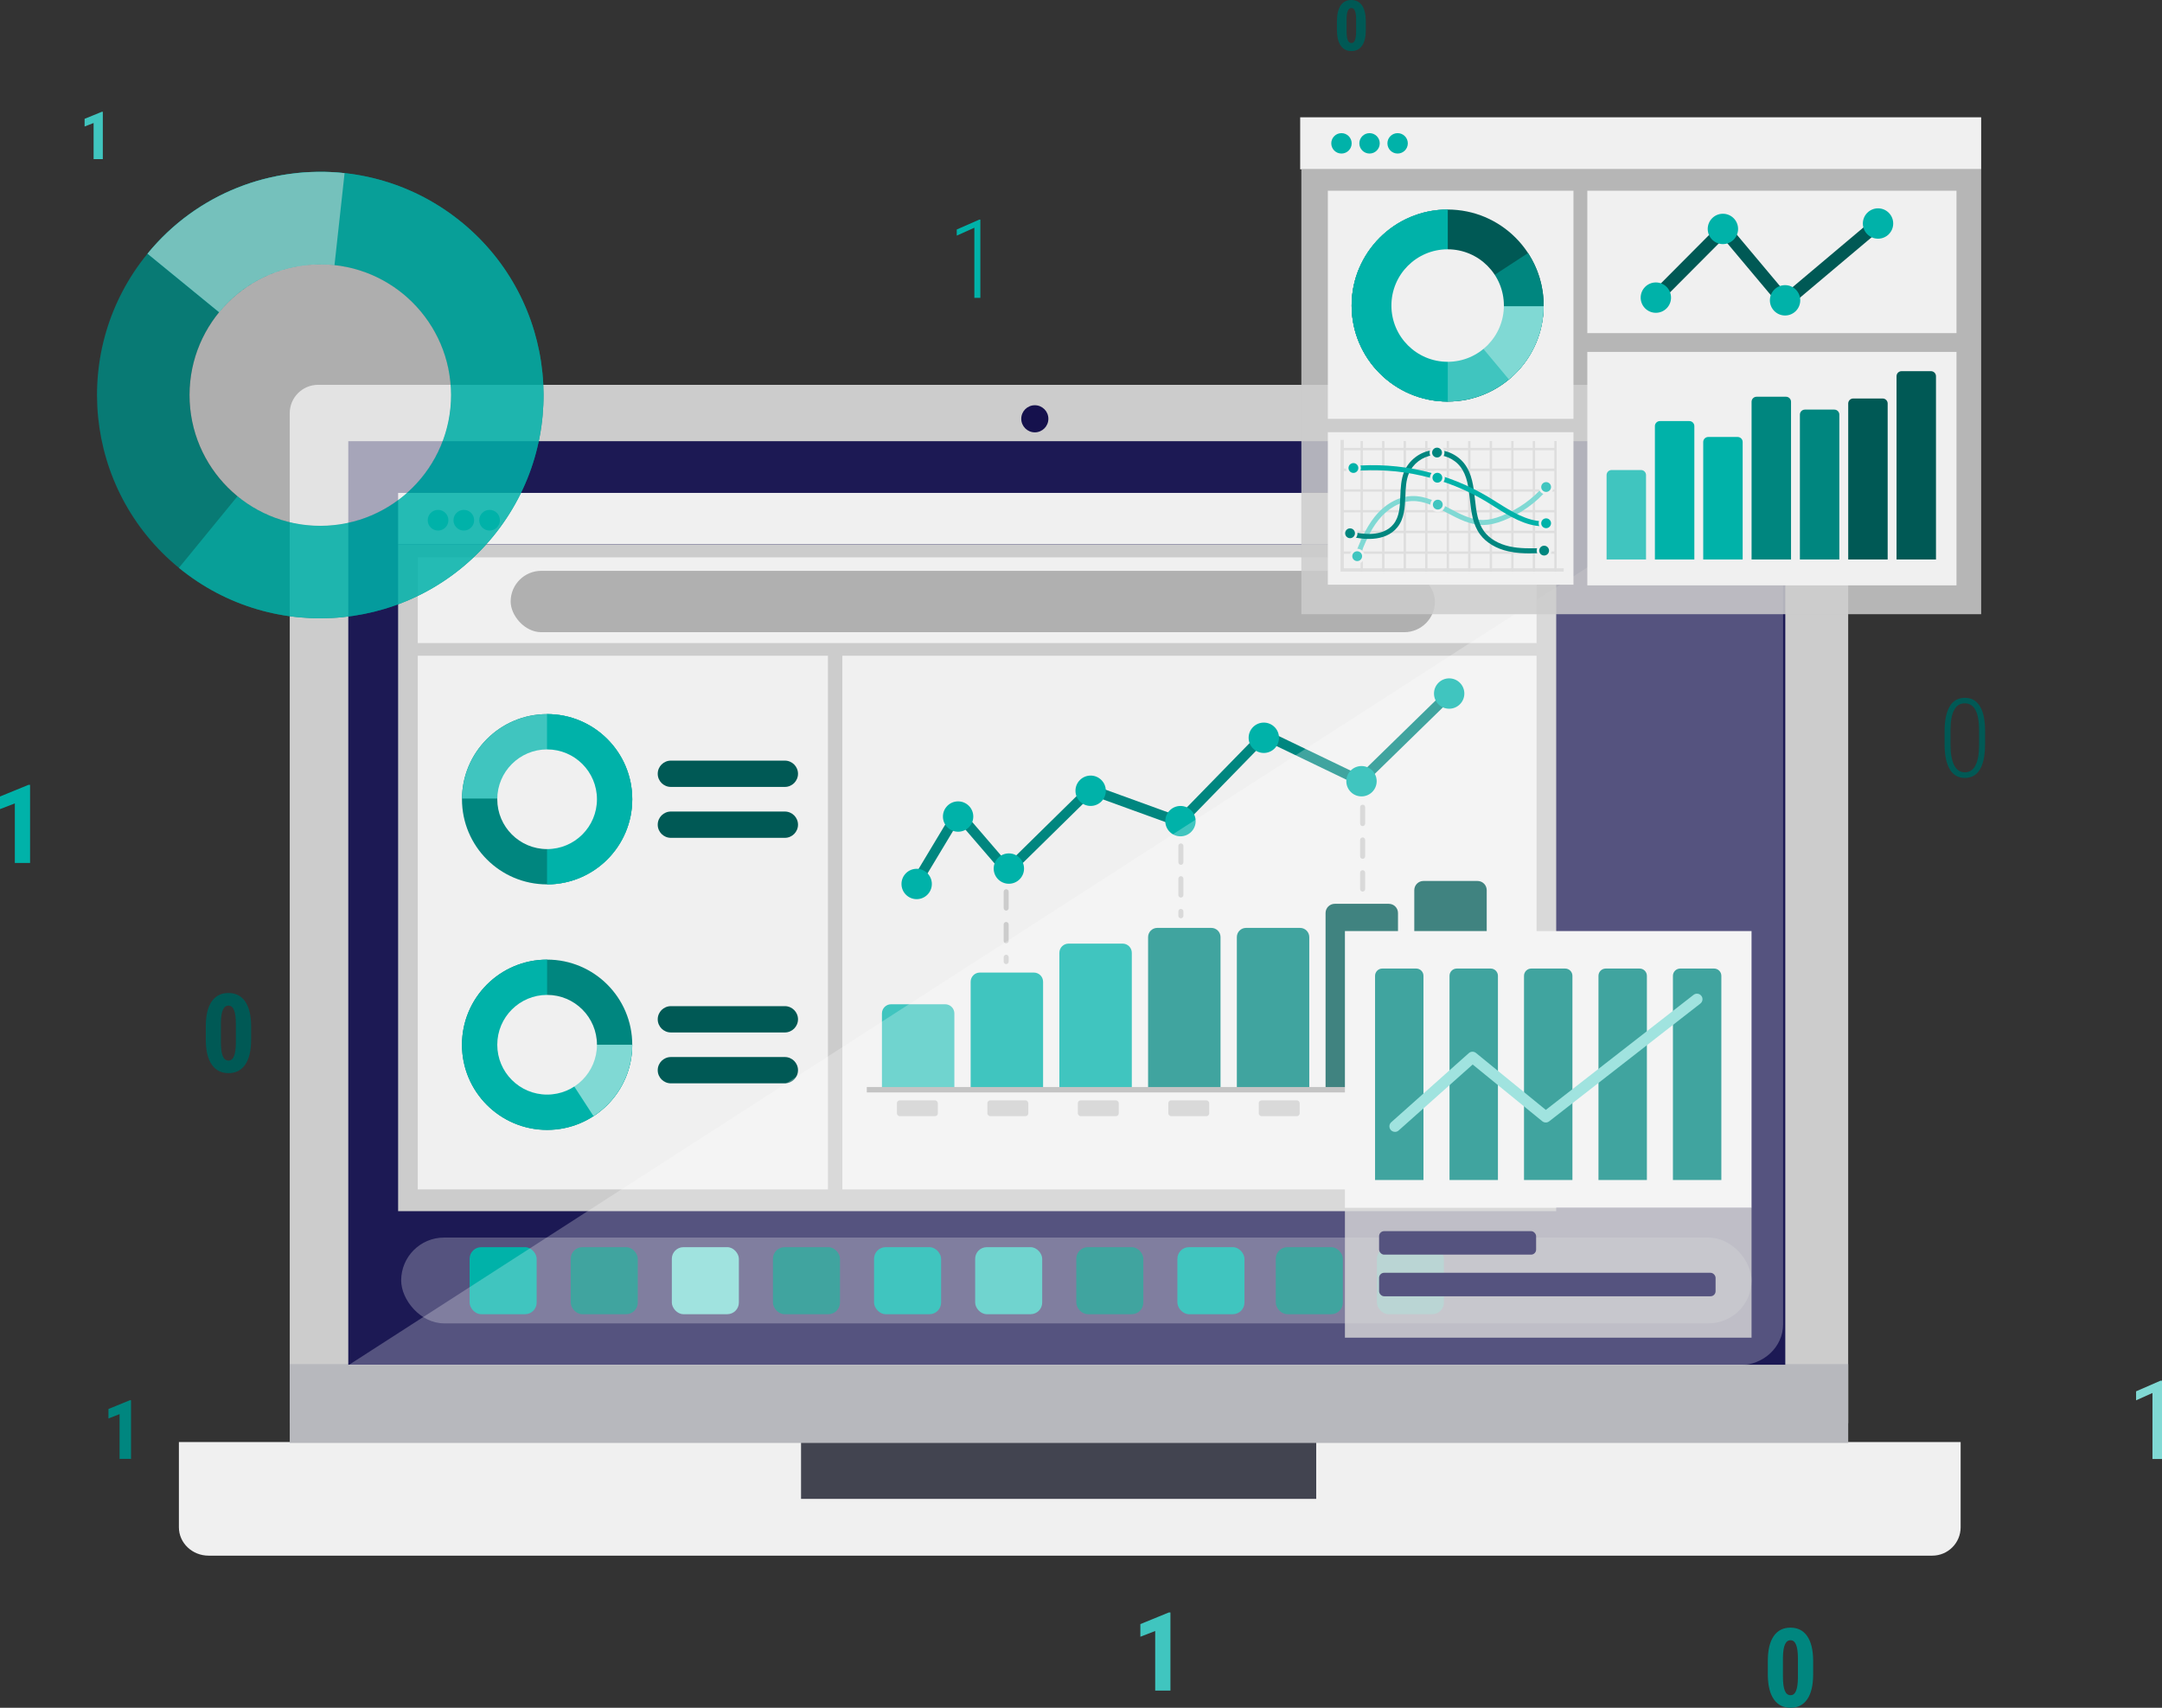 <?xml version="1.0" encoding="UTF-8"?>
<svg xmlns="http://www.w3.org/2000/svg" viewBox="0 0 682.33 538.97">
  <rect x="0" y="0" width="682.33" height="538.97" fill="#333333" stroke="none"/>
  <defs>
    <style>
      .cls-1 {
        fill: #1c1954;
      }

      .cls-2 {
        fill: #005955;
      }

      .cls-3 {
        fill: #15114d;
      }

      .cls-4 {
        fill: #ccc;
      }

      .cls-5 {
        isolation: isolate;
      }

      .cls-6 {
        fill: #b0b0b0;
      }

      .cls-7 {
        fill: #fff;
      }

      .cls-8 {
        fill: #f0f0f0;
      }

      .cls-9 {
        fill: #80d9d4;
      }

      .cls-10 {
        fill: #40c5bf;
      }

      .cls-11 {
        fill: #424450;
      }

      .cls-12 {
        opacity: .85;
      }

      .cls-13 {
        opacity: .8;
      }

      .cls-14 {
        opacity: .65;
      }

      .cls-15 {
        opacity: .5;
      }

      .cls-16 {
        mix-blend-mode: overlay;
        opacity: .25;
      }

      .cls-17 {
        fill: #00867f;
      }

      .cls-18 {
        fill: #00b2a9;
      }

      .cls-19 {
        fill: #b7b8bd;
      }
    </style>
  </defs>
  <g class="cls-5">
    <g id="Layer_2" data-name="Layer 2">
      <g id="Layer_1-2" data-name="Layer 1">
        <g>
          <g>
            <g>
              <g>
                <path class="cls-8" d="M618.78,455.11H56.46v26.9c0,4.94,4.2,8.95,9.37,8.95h544c4.94,0,8.95-4.01,8.95-8.95v-26.9Z"/>
                <path class="cls-4" d="M583.29,449.18H91.44V130.4c0-4.94,4.01-8.95,8.95-8.95h473.95c4.94,0,8.95,4.01,8.95,8.95v318.78Z"/>
                <rect class="cls-11" x="252.81" y="455.11" width="162.59" height="17.93"/>
                <rect class="cls-19" x="91.44" y="430.51" width="491.86" height="24.88"/>
                <path class="cls-3" d="M330.87,132.17c0,2.36-1.92,4.28-4.28,4.28s-4.28-1.92-4.28-4.28,1.91-4.28,4.28-4.28,4.28,1.92,4.28,4.28"/>
              </g>
              <rect class="cls-1" x="109.92" y="139.24" width="453.52" height="291.46"/>
            </g>
            <g>
              <g class="cls-16">
                <rect class="cls-7" x="126.61" y="390.57" width="426.18" height="27.08" rx="13.54" ry="13.54"/>
              </g>
              <rect class="cls-18" x="148.21" y="393.6" width="21.16" height="21.16" rx="3.67" ry="3.67"/>
              <rect class="cls-17" x="180.12" y="393.6" width="21.16" height="21.16" rx="3.67" ry="3.67"/>
              <rect class="cls-9" x="212.03" y="393.6" width="21.16" height="21.16" rx="3.67" ry="3.67"/>
              <rect class="cls-17" x="243.94" y="393.6" width="21.16" height="21.16" rx="3.67" ry="3.67"/>
              <rect class="cls-18" x="275.85" y="393.6" width="21.16" height="21.16" rx="3.67" ry="3.67"/>
              <rect class="cls-10" x="307.76" y="393.6" width="21.16" height="21.16" rx="3.67" ry="3.67"/>
              <rect class="cls-17" x="339.68" y="393.6" width="21.16" height="21.16" rx="3.67" ry="3.67"/>
              <rect class="cls-18" x="371.59" y="393.6" width="21.16" height="21.16" rx="3.67" ry="3.67"/>
              <rect class="cls-17" x="402.64" y="393.6" width="21.16" height="21.16" rx="3.67" ry="3.67"/>
              <rect class="cls-18" x="434.55" y="393.6" width="21.16" height="21.16" rx="3.67" ry="3.67"/>
            </g>
            <g>
              <g>
                <rect class="cls-4" x="125.65" y="171.81" width="365.49" height="210.43"/>
                <rect class="cls-8" x="131.85" y="206.95" width="129.45" height="168.42"/>
                <rect class="cls-8" x="265.85" y="206.95" width="219.09" height="168.42"/>
                <rect class="cls-8" x="131.85" y="175.9" width="353.09" height="27.05"/>
                <rect class="cls-6" x="161.16" y="180.15" width="291.71" height="19.37" rx="9.69" ry="9.69"/>
                <rect class="cls-8" x="125.65" y="155.56" width="365.49" height="16.2"/>
                <circle class="cls-18" cx="138.25" cy="164.18" r="3.26"/>
                <circle class="cls-18" cx="146.38" cy="164.18" r="3.26"/>
                <circle class="cls-18" cx="154.51" cy="164.18" r="3.26"/>
              </g>
              <g>
                <g>
                  <g>
                    <circle class="cls-17" cx="172.67" cy="252.24" r="26.87"/>
                    <path class="cls-10" d="M172.67,225.37c-14.77,0-26.75,11.91-26.86,26.65h27.02v27.08c14.76-.09,26.7-12.08,26.7-26.86s-12.03-26.87-26.87-26.87Z"/>
                  </g>
                  <path class="cls-18" d="M172.67,225.37s-.02,0-.03,0v53.73s.02,0,.03,0c14.84,0,26.87-12.03,26.87-26.87s-12.03-26.87-26.87-26.87Z"/>
                </g>
                <circle class="cls-8" cx="172.67" cy="252.24" r="15.73"/>
              </g>
              <g>
                <g>
                  <path class="cls-17" d="M288.92,280.53c-.28,0-.56-.07-.81-.23-.75-.45-.99-1.43-.54-2.18l13.41-22.32c.26-.44.72-.72,1.22-.76.51-.04,1,.16,1.34.55l14.57,16.94,24.92-24.49c.44-.43,1.08-.57,1.65-.36l27.21,9.88,26.1-26.76c.47-.49,1.21-.62,1.82-.32l29.22,14.06,27.61-26.95c.63-.61,1.63-.6,2.24.03.61.63.6,1.63-.03,2.24l-28.4,27.72c-.48.47-1.19.58-1.79.29l-29.19-14.05-26.02,26.68c-.43.45-1.09.6-1.68.38l-27.24-9.88-25.42,24.98c-.31.31-.74.48-1.18.45-.44-.02-.85-.22-1.14-.55l-14.25-16.56-12.28,20.43c-.3.49-.82.77-1.36.77Z"/>
                  <circle class="cls-18" cx="289.3" cy="278.98" r="4.79"/>
                  <circle class="cls-18" cx="302.38" cy="257.7" r="4.79"/>
                  <circle class="cls-18" cx="318.4" cy="274.12" r="4.79"/>
                  <circle class="cls-18" cx="344.21" cy="249.56" r="4.79"/>
                  <circle class="cls-18" cx="372.56" cy="259.15" r="4.79"/>
                  <circle class="cls-18" cx="398.86" cy="232.84" r="4.79"/>
                  <circle class="cls-18" cx="429.69" cy="246.55" r="4.79"/>
                </g>
                <circle class="cls-18" cx="457.36" cy="218.88" r="4.79"/>
              </g>
              <g>
                <path class="cls-2" d="M247.7,248.35h-35.97c-2.29,0-4.15-1.86-4.15-4.15s1.86-4.15,4.15-4.15h35.97c2.29,0,4.15,1.86,4.15,4.15s-1.86,4.15-4.15,4.15Z"/>
                <path class="cls-2" d="M247.7,264.42h-35.97c-2.29,0-4.15-1.86-4.15-4.15s1.86-4.15,4.15-4.15h35.97c2.29,0,4.15,1.86,4.15,4.15s-1.86,4.15-4.15,4.15Z"/>
              </g>
              <g>
                <g>
                  <g>
                    <circle class="cls-17" cx="172.67" cy="329.72" r="26.87"/>
                    <path class="cls-18" d="M172.67,302.86c-14.84,0-26.87,12.03-26.87,26.87s12.03,26.87,26.87,26.87,26.87-12.03,26.87-26.87h-26.87v-26.87Z"/>
                    <path class="cls-9" d="M172.67,329.72l14.64,22.52c7.36-4.79,12.22-13.09,12.22-22.52h-26.87Z"/>
                  </g>
                  <circle class="cls-8" cx="172.67" cy="329.72" r="15.73"/>
                </g>
                <g>
                  <path class="cls-2" d="M247.7,325.84h-35.97c-2.29,0-4.15-1.86-4.15-4.15s1.86-4.15,4.15-4.15h35.97c2.29,0,4.15,1.86,4.15,4.15s-1.86,4.15-4.15,4.15Z"/>
                  <path class="cls-2" d="M247.7,341.9h-35.97c-2.29,0-4.15-1.86-4.15-4.15s1.86-4.15,4.15-4.15h35.97c2.29,0,4.15,1.86,4.15,4.15s-1.86,4.15-4.15,4.15Z"/>
                </g>
              </g>
              <g>
                <g>
                  <g>
                    <path class="cls-10" d="M281.25,316.94h17.04c1.61,0,2.91,1.3,2.91,2.91v23.69h-22.86v-23.69c0-1.61,1.3-2.91,2.91-2.91Z"/>
                    <path class="cls-18" d="M309.25,306.94h17.04c1.61,0,2.91,1.3,2.91,2.91v33.69h-22.86v-33.69c0-1.61,1.3-2.91,2.91-2.91Z"/>
                    <path class="cls-18" d="M337.25,297.8h17.04c1.61,0,2.91,1.3,2.91,2.91v42.83h-22.86v-42.83c0-1.61,1.3-2.91,2.91-2.91Z"/>
                    <path class="cls-17" d="M365.25,292.84h17.04c1.61,0,2.91,1.3,2.91,2.91v47.79h-22.86v-47.79c0-1.61,1.3-2.91,2.91-2.91Z"/>
                    <path class="cls-17" d="M393.26,292.84h17.04c1.61,0,2.91,1.3,2.91,2.91v47.79h-22.86v-47.79c0-1.61,1.3-2.91,2.91-2.91Z"/>
                    <path class="cls-2" d="M421.26,285.24h17.04c1.61,0,2.91,1.3,2.91,2.91v55.4h-22.86v-55.4c0-1.61,1.3-2.91,2.91-2.91Z"/>
                    <path class="cls-2" d="M449.26,278.03h17.04c1.61,0,2.91,1.3,2.91,2.91v62.61h-22.86v-62.61c0-1.61,1.3-2.91,2.91-2.91Z"/>
                  </g>
                  <rect class="cls-6" x="273.56" y="343.06" width="200.42" height="1.71"/>
                </g>
                <rect class="cls-4" x="283.07" y="347.27" width="12.91" height="4.99" rx=".89" ry=".89"/>
                <rect class="cls-4" x="311.62" y="347.27" width="12.91" height="4.99" rx=".89" ry=".89"/>
                <rect class="cls-4" x="340.17" y="347.27" width="12.91" height="4.99" rx=".89" ry=".89"/>
                <rect class="cls-4" x="368.72" y="347.27" width="12.91" height="4.99" rx=".89" ry=".89"/>
                <rect class="cls-4" x="397.27" y="347.27" width="12.91" height="4.99" rx=".89" ry=".89"/>
              </g>
              <g>
                <rect class="cls-8" x="424.46" y="293.84" width="128.33" height="87.38"/>
                <g class="cls-13">
                  <rect class="cls-4" x="424.46" y="381.22" width="128.33" height="40.95"/>
                </g>
                <path class="cls-17" d="M436.28,305.67h10.67c1.27,0,2.3,1.03,2.3,2.3v64.44h-15.28v-64.44c0-1.27,1.03-2.3,2.3-2.3Z"/>
                <path class="cls-17" d="M459.78,305.67h10.67c1.27,0,2.3,1.03,2.3,2.3v64.44h-15.28v-64.44c0-1.27,1.03-2.3,2.3-2.3Z"/>
                <path class="cls-17" d="M483.29,305.67h10.67c1.27,0,2.3,1.03,2.3,2.3v64.44h-15.28v-64.44c0-1.27,1.03-2.3,2.3-2.3Z"/>
                <path class="cls-17" d="M506.79,305.67h10.67c1.27,0,2.3,1.03,2.3,2.3v64.44h-15.28v-64.44c0-1.27,1.03-2.3,2.3-2.3Z"/>
                <path class="cls-17" d="M530.29,305.67h10.67c1.27,0,2.3,1.03,2.3,2.3v64.44h-15.28v-64.44c0-1.27,1.03-2.3,2.3-2.3Z"/>
                <path class="cls-9" d="M440.24,357.21c-.48,0-.96-.2-1.3-.58-.64-.72-.58-1.82.14-2.46l24.48-21.81c.64-.57,1.6-.59,2.26-.05l22.04,17.97,46.63-36.31c.76-.59,1.85-.46,2.45.3s.46,1.85-.3,2.45l-47.72,37.17c-.64.5-1.54.49-2.17-.02l-21.97-17.91-23.37,20.82c-.33.3-.75.44-1.16.44Z"/>
                <rect class="cls-1" x="435.24" y="388.55" width="49.56" height="7.41" rx="1.59" ry="1.59"/>
                <rect class="cls-1" x="435.24" y="401.69" width="106.2" height="7.41" rx="1.59" ry="1.59"/>
              </g>
              <path class="cls-4" d="M317.55,304.26c-.44,0-.79-.35-.79-.79v-1.37c0-.44.36-.79.79-.79s.79.35.79.79v1.37c0,.44-.36.79-.79.79ZM317.55,297.72c-.44,0-.79-.35-.79-.79v-5.17c0-.44.36-.79.79-.79s.79.35.79.79v5.17c0,.44-.36.79-.79.79ZM317.55,287.38c-.44,0-.79-.35-.79-.79v-5.17c0-.44.36-.79.79-.79s.79.35.79.79v5.17c0,.44-.36.79-.79.79Z"/>
              <path class="cls-4" d="M372.69,289.81c-.44,0-.79-.35-.79-.79v-1.37c0-.44.35-.79.79-.79s.79.35.79.79v1.37c0,.44-.35.79-.79.79ZM372.69,283.27c-.44,0-.79-.35-.79-.79v-5.17c0-.44.35-.79.79-.79s.79.35.79.79v5.17c0,.44-.35.79-.79.79ZM372.69,272.93c-.44,0-.79-.36-.79-.79v-5.17c0-.44.35-.79.79-.79s.79.36.79.79v5.17c0,.44-.35.79-.79.79Z"/>
              <path class="cls-4" d="M430.05,281.38c-.44,0-.79-.35-.79-.79v-5.17c0-.44.35-.79.79-.79s.79.35.79.79v5.17c0,.44-.35.79-.79.79ZM430.05,271.04c-.44,0-.79-.36-.79-.79v-5.17c0-.44.35-.79.79-.79s.79.36.79.79v5.17c0,.44-.35.79-.79.79ZM430.05,260.71c-.44,0-.79-.36-.79-.79v-5.17c0-.44.35-.79.79-.79s.79.36.79.79v5.17c0,.44-.35.79-.79.79Z"/>
            </g>
            <g class="cls-16">
              <path class="cls-7" d="M109.94,430.87h439.01c7.62,0,13.8-5.78,13.8-12.92V139.28L109.94,430.87Z"/>
            </g>
            <g>
              <rect class="cls-8" x="410.34" y="37.02" width="214.92" height="16.42"/>
              <g class="cls-12">
                <rect class="cls-4" x="410.71" y="53.45" width="214.55" height="140.39"/>
              </g>
              <rect class="cls-8" x="419.07" y="136.4" width="77.52" height="48.13"/>
              <rect class="cls-8" x="419.07" y="60.19" width="77.52" height="71.99"/>
              <rect class="cls-8" x="500.96" y="60.19" width="116.51" height="44.94"/>
              <rect class="cls-8" x="500.96" y="111.06" width="116.51" height="73.68"/>
              <g>
                <polygon class="cls-2" points="563.08 98.15 543.93 75.33 524.02 95.32 521.16 92.47 544.18 69.34 563.57 92.45 591.41 69 594.01 72.09 563.08 98.15"/>
                <circle class="cls-18" cx="543.75" cy="72.25" r="4.79"/>
                <circle class="cls-18" cx="563.37" cy="94.78" r="4.79"/>
                <circle class="cls-18" cx="522.59" cy="93.93" r="4.79"/>
                <circle class="cls-18" cx="592.71" cy="70.54" r="4.79"/>
              </g>
              <g>
                <path class="cls-10" d="M508.62,148.34h9.28c.88,0,1.59.71,1.59,1.59v26.64h-12.45v-26.64c0-.88.71-1.59,1.59-1.59Z"/>
                <path class="cls-18" d="M523.87,132.89h9.28c.88,0,1.59.71,1.59,1.59v42.09h-12.45v-42.09c0-.88.71-1.59,1.59-1.59Z"/>
                <path class="cls-18" d="M539.12,137.91h9.28c.88,0,1.59.71,1.59,1.59v37.07h-12.45v-37.07c0-.88.71-1.59,1.59-1.59Z"/>
                <path class="cls-17" d="M554.38,125.21h9.28c.88,0,1.59.71,1.59,1.59v49.77h-12.45v-49.77c0-.88.71-1.59,1.59-1.59Z"/>
                <path class="cls-17" d="M569.63,129.27h9.28c.88,0,1.59.71,1.59,1.59v45.71h-12.45v-45.71c0-.88.71-1.59,1.59-1.59Z"/>
                <path class="cls-2" d="M584.88,125.76h9.28c.88,0,1.59.71,1.59,1.59v49.22h-12.45v-49.22c0-.88.71-1.59,1.59-1.59Z"/>
                <path class="cls-2" d="M600.13,117.14h9.28c.88,0,1.59.71,1.59,1.59v57.84h-12.45v-57.84c0-.88.71-1.59,1.59-1.59Z"/>
              </g>
              <circle class="cls-18" cx="423.37" cy="45.24" r="3.22"/>
              <circle class="cls-18" cx="432.23" cy="45.24" r="3.22"/>
              <circle class="cls-18" cx="441.09" cy="45.24" r="3.22"/>
              <g>
                <g>
                  <g>
                    <circle class="cls-2" cx="456.88" cy="96.43" r="30.3"/>
                    <path class="cls-17" d="M443.46,105.19l-14.37-20.85c-1.61,3.7-2.51,7.79-2.51,12.08,0,16.73,13.57,30.3,30.3,30.3s30.3-13.57,30.3-30.3c0-6.12-1.82-11.8-4.93-16.56l-38.79,25.33Z"/>
                    <path class="cls-10" d="M456.88,126.73c16.65,0,30.16-13.44,30.29-30.06h-30.48v-30.54c-16.65.1-30.12,13.62-30.12,30.3s13.57,30.3,30.3,30.3Z"/>
                    <path class="cls-9" d="M476.22,119.75c6.64-5.51,10.89-13.8,10.96-23.08h-30.25l19.29,23.08Z"/>
                  </g>
                  <path class="cls-18" d="M456.88,126.73s.02,0,.04,0v-60.6s-.02,0-.04,0c-16.73,0-30.3,13.57-30.3,30.3s13.57,30.3,30.3,30.3Z"/>
                </g>
                <circle class="cls-8" cx="456.88" cy="96.43" r="17.75"/>
              </g>
              <g class="cls-15">
                <polygon class="cls-4" points="424.12 179.34 424.12 138.84 423.07 138.84 423.07 180.39 423.37 180.39 424.12 180.39 493.5 180.39 493.5 179.34 424.12 179.34"/>
                <rect class="cls-4" x="429.39" y="139.2" width=".74" height="41.17"/>
                <rect class="cls-4" x="456.72" y="107.92" width=".74" height="67.6" transform="translate(598.8 -315.37) rotate(90)"/>
                <rect class="cls-4" x="456.72" y="114.46" width=".74" height="67.6" transform="translate(605.34 -308.83) rotate(90)"/>
                <rect class="cls-4" x="456.72" y="120.99" width=".74" height="67.6" transform="translate(611.88 -302.29) rotate(90)"/>
                <rect class="cls-4" x="456.72" y="127.53" width=".74" height="67.6" transform="translate(618.42 -295.76) rotate(90)"/>
                <rect class="cls-4" x="456.72" y="134.07" width=".74" height="67.6" transform="translate(624.96 -289.22) rotate(90)"/>
                <rect class="cls-4" x="456.72" y="140.61" width=".74" height="67.6" transform="translate(631.5 -282.68) rotate(90)"/>
                <rect class="cls-4" x="436.18" y="139.2" width=".74" height="41.17"/>
                <rect class="cls-4" x="442.97" y="139.2" width=".74" height="41.17"/>
                <rect class="cls-4" x="449.77" y="139.2" width=".74" height="41.17"/>
                <rect class="cls-4" x="456.56" y="139.2" width=".74" height="41.17"/>
                <rect class="cls-4" x="463.35" y="139.2" width=".74" height="41.17"/>
                <rect class="cls-4" x="470.15" y="139.2" width=".74" height="41.17"/>
                <rect class="cls-4" x="476.94" y="139.2" width=".74" height="41.17"/>
                <rect class="cls-4" x="483.73" y="139.2" width=".74" height="41.17"/>
                <rect class="cls-4" x="490.53" y="139.2" width=".74" height="41.17"/>
              </g>
              <path class="cls-9" d="M428.39,176.1c-.1,0-.2-.02-.29-.06-.41-.16-.61-.62-.45-1.03,1.45-3.67,3.26-8.24,6.18-11.89,3.23-4.04,7.52-6.43,11.77-6.57,4.23-.13,8.08,1.9,11.77,3.86,3.63,1.93,7.09,3.76,10.85,3.69,1.71-.03,3.55-.46,5.8-1.34,5.17-2.04,9.8-5.36,13.39-9.6.28-.33.78-.38,1.12-.09.33.28.38.78.09,1.12-3.76,4.44-8.61,7.92-14.02,10.05-2.43.96-4.45,1.42-6.35,1.45-4.19.06-7.98-1.94-11.63-3.88-3.67-1.95-7.13-3.8-10.98-3.68-3.78.12-7.63,2.3-10.58,5.97-2.57,3.21-4.15,6.94-5.95,11.48-.12.31-.42.5-.74.5Z"/>
              <path class="cls-17" d="M483.13,174.65c-2.35,0-4.72-.12-7.06-.64-3.87-.85-7.06-2.76-8.97-5.36-2.33-3.17-2.77-7.15-3.2-11-.43-3.88-.84-7.55-3.03-10.38-2.03-2.61-5.46-4.02-8.73-3.59-3.28.44-6.22,2.69-7.5,5.74-.92,2.19-1.02,4.76-1.12,7.25-.14,3.42-.28,6.97-2.5,9.73-3.93,4.91-11.39,3.75-14.41,3.02-.43-.1-.69-.53-.58-.96s.53-.69.96-.58c2.73.66,9.44,1.73,12.8-2.47,1.89-2.36,2.02-5.49,2.15-8.81.11-2.63.22-5.35,1.24-7.8,1.49-3.56,4.92-6.19,8.75-6.7,3.82-.51,7.83,1.14,10.2,4.19,2.47,3.18,2.92,7.25,3.36,11.18.42,3.81.82,7.4,2.9,10.23,1.69,2.3,4.54,3.98,8.04,4.75,3.22.71,6.6.63,9.88.55.44-.03.8.34.81.77.01.44-.34.8-.77.81-1.06.03-2.13.05-3.2.05Z"/>
              <path class="cls-18" d="M486.87,166.1s-.01,0-.02,0c-5.58-.13-10.4-3.17-15.07-6.11-.9-.57-1.8-1.13-2.7-1.68-12.57-7.57-27.55-10.99-42.15-9.63-.46.04-.82-.28-.86-.72-.04-.44.28-.82.72-.86,14.95-1.38,30.26,2.11,43.12,9.86.91.55,1.82,1.12,2.73,1.69,4.49,2.82,9.13,5.74,14.27,5.87.44.01.78.37.77.81-.01.43-.36.77-.79.77Z"/>
              <g>
                <circle class="cls-8" cx="453.53" cy="142.83" r="2.35"/>
                <circle class="cls-17" cx="453.53" cy="142.83" r="1.55"/>
              </g>
              <g>
                <circle class="cls-8" cx="487.33" cy="173.77" r="2.35"/>
                <circle class="cls-17" cx="487.33" cy="173.77" r="1.55"/>
              </g>
              <g>
                <circle class="cls-8" cx="426.08" cy="168.3" r="2.35"/>
                <circle class="cls-17" cx="426.08" cy="168.3" r="1.55"/>
              </g>
              <g>
                <circle class="cls-8" cx="428.33" cy="175.53" r="2.35"/>
                <circle class="cls-10" cx="428.33" cy="175.53" r="1.55"/>
              </g>
              <g>
                <circle class="cls-8" cx="453.77" cy="159.26" r="2.35"/>
                <circle class="cls-10" cx="453.77" cy="159.26" r="1.55"/>
              </g>
              <g>
                <circle class="cls-8" cx="487.96" cy="153.7" r="2.35"/>
                <circle class="cls-10" cx="487.96" cy="153.7" r="1.55"/>
              </g>
              <g>
                <circle class="cls-8" cx="487.96" cy="165.14" r="2.35"/>
                <circle class="cls-18" cx="487.96" cy="165.14" r="1.55"/>
              </g>
              <g>
                <circle class="cls-8" cx="453.64" cy="150.77" r="2.35"/>
                <circle class="cls-18" cx="453.64" cy="150.77" r="1.55"/>
              </g>
              <g>
                <circle class="cls-8" cx="427.14" cy="147.7" r="2.35"/>
                <circle class="cls-18" cx="427.14" cy="147.7" r="1.55"/>
              </g>
            </g>
          </g>
          <path class="cls-10" d="M32.45,50.22h-2.91v-11.4l-2.84,1.1v-2.42l5.44-2.22h.31v14.95Z"/>
          <path class="cls-18" d="M309.4,94h-1.89v-22.13l-5.56,2.49v-1.93l7.13-3.13h.32v24.7Z"/>
          <path class="cls-2" d="M431.06,9.42c0,2.17-.39,3.83-1.18,4.98s-1.91,1.72-3.37,1.72-2.56-.56-3.35-1.68c-.79-1.12-1.19-2.72-1.22-4.8v-2.96c0-2.16.39-3.82,1.17-4.96s1.91-1.72,3.37-1.72,2.59.57,3.37,1.7c.78,1.14,1.18,2.75,1.2,4.86v2.86ZM428,6.24c0-1.24-.12-2.16-.37-2.78-.24-.62-.63-.93-1.14-.93-.97,0-1.47,1.13-1.51,3.39v3.91c0,1.26.12,2.21.37,2.82s.63.93,1.16.93c.5,0,.86-.29,1.1-.87.24-.58.37-1.46.38-2.66v-3.83Z"/>
          <path class="cls-10" d="M369.38,533.54h-4.8v-18.8l-4.68,1.81v-3.99l8.98-3.67h.51v24.65Z"/>
          <path class="cls-17" d="M41.34,460.41h-3.6v-14.11l-3.51,1.36v-2.99l6.74-2.75h.38v18.5Z"/>
          <path class="cls-17" d="M572.23,528.46c0,3.4-.62,6.01-1.85,7.81-1.23,1.8-3,2.7-5.28,2.7s-4.01-.88-5.25-2.63c-1.23-1.75-1.87-4.26-1.92-7.53v-4.65c0-3.39.61-5.99,1.84-7.78,1.23-1.8,2.99-2.7,5.29-2.7s4.06.89,5.29,2.67c1.23,1.78,1.85,4.32,1.88,7.62v4.48ZM567.43,523.47c0-1.94-.19-3.39-.57-4.36-.38-.97-.98-1.45-1.79-1.45-1.52,0-2.31,1.78-2.37,5.32v6.14c0,1.98.19,3.46.58,4.43.39.97.99,1.45,1.82,1.45.78,0,1.36-.45,1.73-1.36.38-.91.58-2.3.6-4.17v-6Z"/>
          <path class="cls-9" d="M682.33,460.46h-3.01v-20.84l-5.17,2.32v-2.84l7.71-3.36h.47v24.73Z"/>
          <path class="cls-2" d="M626.49,234.89c0,3.49-.54,6.14-1.61,7.93s-2.66,2.69-4.76,2.69-3.65-.89-4.74-2.68c-1.09-1.79-1.64-4.36-1.66-7.73v-4.33c0-3.43.54-6.04,1.61-7.84,1.07-1.8,2.66-2.7,4.77-2.7s3.65.87,4.73,2.61c1.08,1.74,1.64,4.28,1.67,7.62v4.45ZM624.6,230.49c0-2.82-.37-4.94-1.12-6.37-.75-1.43-1.88-2.15-3.39-2.15s-2.56.68-3.32,2.05c-.76,1.37-1.16,3.4-1.19,6.11v4.98c0,2.75.39,4.87,1.16,6.38s1.9,2.25,3.39,2.25,2.54-.71,3.3-2.14c.76-1.42,1.15-3.52,1.17-6.28v-4.85Z"/>
          <path class="cls-18" d="M9.48,272.35h-4.8v-18.8l-4.68,1.81v-3.99l8.98-3.67h.51v24.65Z"/>
          <path class="cls-2" d="M79.25,328.17c0,3.4-.62,6.01-1.85,7.81-1.23,1.8-3,2.7-5.28,2.7s-4.01-.88-5.25-2.63c-1.23-1.75-1.87-4.26-1.92-7.53v-4.65c0-3.39.61-5.99,1.84-7.78,1.23-1.8,2.99-2.7,5.29-2.7s4.06.89,5.29,2.67c1.23,1.78,1.85,4.32,1.88,7.62v4.48ZM74.44,323.18c0-1.94-.19-3.39-.57-4.36-.38-.97-.98-1.45-1.79-1.45-1.52,0-2.31,1.78-2.37,5.32v6.14c0,1.98.19,3.46.58,4.43.39.97.99,1.45,1.82,1.45.78,0,1.36-.45,1.73-1.36.38-.91.58-2.3.6-4.17v-6Z"/>
          <g>
            <g class="cls-12">
              <path class="cls-17" d="M145.69,70.14c-30.12-24.64-74.51-20.19-99.15,9.93-24.64,30.12-20.19,74.51,9.93,99.15,30.12,24.64,74.51,20.19,99.15-9.93,24.64-30.12,20.19-74.51-9.93-99.15ZM133.02,150.81c-14.43,17.64-40.42,20.24-58.06,5.81-17.64-14.43-20.24-40.42-5.81-58.06,14.43-17.64,40.43-20.24,58.06-5.81,17.64,14.43,20.24,40.42,5.81,58.06Z"/>
              <path class="cls-18" d="M145.69,70.14c-30.12-24.64-74.51-20.19-99.15,9.93l22.6,18.48h0c14.43-17.64,40.43-20.24,58.06-5.81,17.64,14.43,20.24,40.42,5.81,58.06s-40.42,20.24-58.06,5.81l-18.48,22.6c30.12,24.64,74.51,20.19,99.15-9.93,24.64-30.12,20.19-74.51-9.93-99.15Z"/>
              <path class="cls-9" d="M69.14,98.55c9.17-11.22,23.02-16.34,36.43-14.89l3.18-29.02c-22.89-2.48-46.54,6.27-62.2,25.42l22.6,18.48h0Z"/>
            </g>
            <g class="cls-14">
              <circle class="cls-8" cx="101.08" cy="124.68" r="41.26"/>
            </g>
          </g>
        </g>
      </g>
    </g>
  </g>
</svg>